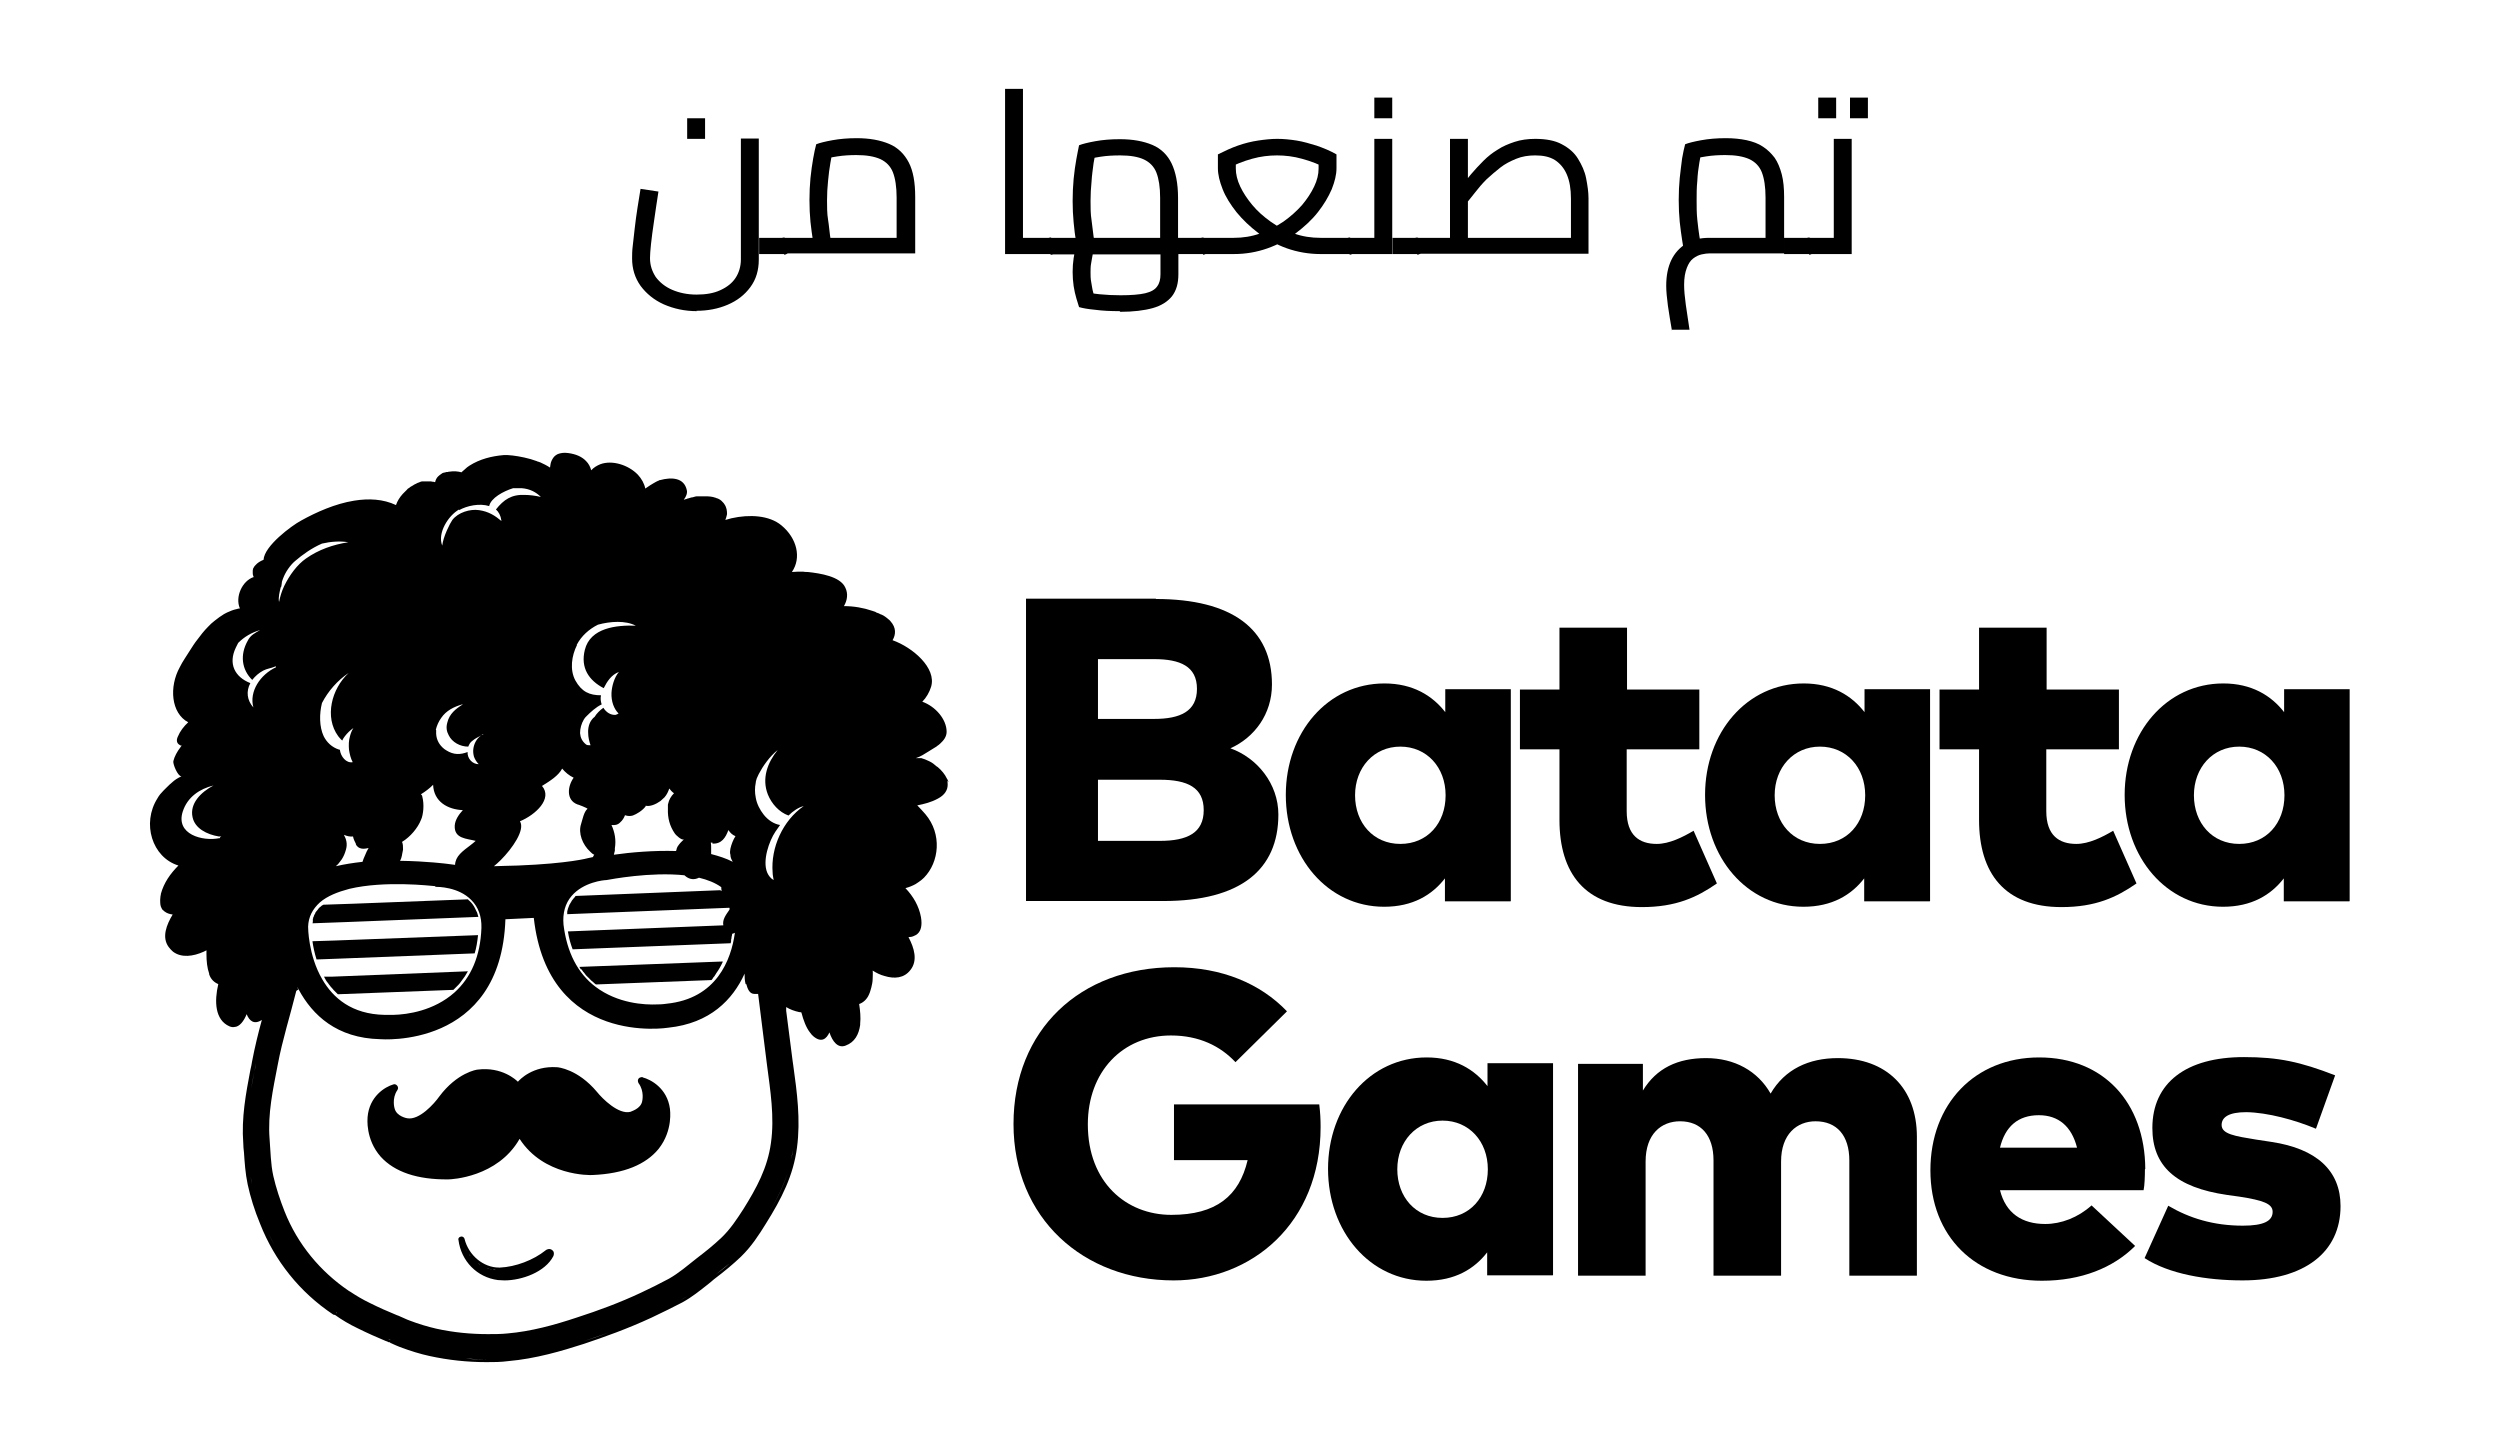<?xml version="1.0" encoding="UTF-8"?>
<svg id="Layer_1" data-name="Layer 1" xmlns="http://www.w3.org/2000/svg" viewBox="0 0 74 43">
  <defs>
    <style>
      .cls-1 {
        fill: #000;
        stroke-width: 0px;
      }
    </style>
  </defs>
  <g>
    <g>
      <path class="cls-1" d="M34.21,17.73c2.26,0,3.44.89,3.44,2.53,0,.88-.52,1.57-1.23,1.89.79.28,1.42,1.05,1.42,1.96,0,1.64-1.13,2.56-3.4,2.56h-4.07v-8.95h3.85ZM32.5,19.52v1.76s1.66,0,1.66,0c.77,0,1.27-.22,1.27-.89s-.5-.88-1.27-.88h-1.66ZM32.5,23.07v1.82s1.83,0,1.83,0c.82,0,1.3-.24,1.3-.91s-.48-.9-1.3-.9h-1.83Z"/>
      <path class="cls-1" d="M44.71,26.68h-1.94v-.68c-.38.49-.95.84-1.8.84-1.67,0-2.91-1.46-2.91-3.31s1.24-3.3,2.92-3.3c.84,0,1.42.36,1.8.85v-.68h1.94v6.27ZM40.11,23.54c0,.82.54,1.44,1.34,1.44s1.34-.61,1.34-1.44-.56-1.44-1.34-1.44-1.34.62-1.34,1.44Z"/>
      <path class="cls-1" d="M50.29,22.18h-2.14s0,1.83,0,1.83c0,.72.38.97.89.97.37,0,.77-.2,1.09-.39l.69,1.56c-.59.41-1.21.7-2.22.7-1.68,0-2.44-1-2.44-2.58v-2.09s-1.17,0-1.17,0v-1.77h1.17s0-1.83,0-1.83h2v1.83s2.14,0,2.14,0v1.77Z"/>
      <path class="cls-1" d="M57.12,26.68h-1.94v-.68c-.38.49-.95.84-1.8.84-1.67,0-2.91-1.46-2.91-3.31s1.24-3.3,2.92-3.3c.84,0,1.42.36,1.8.85v-.68h1.94v6.27ZM52.53,23.54c0,.82.54,1.44,1.34,1.44s1.34-.61,1.34-1.44-.56-1.44-1.34-1.44-1.34.62-1.34,1.44Z"/>
      <path class="cls-1" d="M62.71,22.18h-2.14s0,1.83,0,1.83c0,.72.38.97.89.97.37,0,.77-.2,1.09-.39l.69,1.56c-.59.41-1.21.7-2.22.7-1.68,0-2.44-1-2.44-2.58v-2.09s-1.17,0-1.17,0v-1.77h1.17s0-1.83,0-1.83h2v1.83s2.14,0,2.14,0v1.77Z"/>
      <path class="cls-1" d="M69.54,26.68h-1.94v-.68c-.38.49-.95.84-1.8.84-1.67,0-2.91-1.46-2.91-3.31s1.24-3.3,2.92-3.3c.84,0,1.42.36,1.8.85v-.68h1.94v6.27ZM64.94,23.54c0,.82.54,1.44,1.34,1.44s1.34-.61,1.34-1.44-.56-1.44-1.34-1.44-1.34.62-1.34,1.44Z"/>
      <path class="cls-1" d="M38.09,29.94l-1.52,1.5c-.45-.48-1.08-.79-1.91-.79-1.43,0-2.46,1.07-2.46,2.63,0,1.72,1.14,2.68,2.47,2.68s2.01-.56,2.26-1.62h-2.18v-1.65h4.3c.03.24.04.45.04.67,0,2.86-2.05,4.54-4.35,4.54-2.67,0-4.74-1.84-4.74-4.63s1.98-4.64,4.76-4.64c1.42,0,2.55.49,3.33,1.3Z"/>
      <path class="cls-1" d="M45.96,37.75h-1.94v-.68c-.38.49-.95.84-1.8.84-1.67,0-2.91-1.46-2.91-3.31s1.24-3.3,2.92-3.3c.84,0,1.42.36,1.8.85v-.68h1.94v6.27ZM41.36,34.61c0,.82.54,1.44,1.34,1.44s1.34-.61,1.34-1.44-.56-1.44-1.34-1.44-1.34.62-1.34,1.44Z"/>
      <path class="cls-1" d="M56.74,33.64v4.12h-2v-3.41c0-.74-.37-1.16-1-1.16-.55,0-1.02.38-1.02,1.19v3.38h-2v-3.41c0-.74-.37-1.16-.99-1.16-.56,0-1.02.38-1.02,1.19v3.38h-2v-6.27h1.92v.79c.4-.66,1.03-.96,1.87-.96s1.53.38,1.91,1.05c.42-.72,1.13-1.05,1.99-1.05,1.43,0,2.34.88,2.34,2.33Z"/>
      <path class="cls-1" d="M63.49,34.61c0,.2-.01.49-.04.62h-4.25c.17.68.65,1,1.34,1,.47,0,.97-.19,1.37-.55l1.29,1.2c-.65.65-1.6,1.03-2.76,1.03-1.97,0-3.3-1.31-3.3-3.27s1.31-3.34,3.22-3.34,3.13,1.34,3.14,3.3ZM59.2,33.97h2.28c-.16-.63-.55-.96-1.13-.96-.62,0-1,.34-1.15.96Z"/>
      <path class="cls-1" d="M68.55,33.41c-.62-.26-1.43-.48-2.06-.49-.52,0-.73.15-.73.38,0,.27.4.33,1.01.43l.46.07c1.34.2,2.05.85,2.05,1.9,0,1.37-1.07,2.2-2.9,2.2-1.07,0-2.18-.19-2.9-.66l.7-1.55c.63.37,1.34.59,2.21.59.62,0,.88-.14.88-.41,0-.24-.28-.34-.99-.45l-.36-.05c-1.51-.22-2.21-.85-2.21-1.98,0-1.34,1-2.1,2.71-2.1,1.02,0,1.67.14,2.7.54l-.56,1.56Z"/>
    </g>
    <g>
      <path class="cls-1" d="M16.25,36.97s-.07.01-.1.04c-.36.29-.89.49-1.35.51,0,0-.02,0-.03,0-.46,0-.9-.36-1.02-.85,0,0,0,0,0,0-.01-.04-.05-.07-.09-.07h0s-.06.01-.07.03c-.02.02-.03.05-.02.07.08.63.55,1.11,1.17,1.19.06,0,.12.01.19.01.52,0,1.21-.25,1.45-.72.02-.05.02-.1,0-.14-.03-.04-.07-.07-.13-.07ZM16.3,37.08s0,0,0,0c0,0,0,0,0,0ZM16.3,37.09s0,0,0,0c0,0,0,0,0,0ZM16.29,37.07s0,0,0,0c0,0,0,0,0,0ZM16.28,37.06s0,0,0,0c0,0,0,0,0,0ZM16.26,37.06s0,0,0,0c0,0,0,0,0,0ZM16.25,37.05s0,0,0,0c0,0,0,0,0,0,0,0,0,0,0,0ZM16.26,37.21s0,0,0,0c0,0,0,0,0,0ZM16.23,37.06s0,0,0,0c0,0,0,0,0,0ZM15.99,37.48s0,0,0,0c0,0,0,0,0,0ZM15.91,37.53s0,0-.01,0c0,0,0,0,.01,0ZM15.82,37.58s0,0-.01,0c0,0,0,0,.01,0ZM15.72,37.63s0,0-.01,0c0,0,0,0,.01,0ZM15.62,37.67s0,0,0,0c0,0,0,0,0,0ZM15.53,37.7s0,0-.01,0c0,0,0,0,.01,0ZM15.43,37.73s-.01,0-.02,0c0,0,.01,0,.02,0ZM15.33,37.76s0,0-.01,0c0,0,0,0,.01,0ZM14,37.26s.04.04.06.06c-.02-.02-.04-.04-.06-.06ZM14.07,37.33s.04.04.07.05c-.02-.02-.05-.03-.07-.05ZM14.15,37.39s.05.03.07.05c-.02-.01-.05-.03-.07-.05ZM14.23,37.44s.05.03.07.04c-.02-.01-.05-.03-.07-.04ZM14.31,37.49s.05.02.08.03c-.03-.01-.05-.02-.08-.03ZM14.4,37.53s.05.02.08.03c-.03,0-.05-.02-.08-.03ZM14.49,37.56s.05.01.08.02c-.03,0-.05-.01-.08-.02ZM14.59,37.58s.06,0,.08.01c-.03,0-.06,0-.08-.01ZM14.68,37.59s.06,0,.09,0c-.03,0-.06,0-.09,0ZM13.77,36.95s-.03-.05-.04-.08c.01.03.02.06.04.08ZM14,37.26s-.04-.04-.06-.06c.02.02.04.04.06.06ZM13.93,37.19s-.04-.05-.05-.07c.02.02.04.05.05.07ZM13.87,37.11s-.03-.05-.05-.07c.02.03.03.05.05.07ZM13.82,37.03s-.03-.05-.04-.08c.01.03.03.05.04.08ZM13.73,36.86s-.02-.06-.03-.09c0,.03.02.06.03.09ZM13.7,36.77s-.02-.06-.03-.09c0,.03.02.06.03.09ZM13.67,36.68s0,0,0,0c0,0,0,0,0,0,0,0,0,0,0,0ZM13.66,36.68s0,0,0,0c0,0,0,0,0,0ZM13.66,36.69h0c.01.11.04.21.08.31-.04-.1-.06-.2-.08-.31ZM14.92,37.81s0,0,.01,0c0,0,0,0,0,0s0,0,0,0ZM14.83,37.8s0,0,.01,0c0,0,0,0-.01,0ZM15.23,37.78s0,0,0,0c0,0,0,0,0,0ZM15.13,37.79s0,0,0,0c0,0,0,0,0,0ZM15.03,37.8s0,0-.01,0c0,0,0,0,.01,0ZM16.13,37.36s0,0,.01,0c0,0,0,0-.01,0ZM16.06,37.43s0,0,0,0c0,0,0,0,0,0ZM16.19,37.29s0,0,0-.01c0,0,0,0,0,.01ZM16.31,37.1s0,0,0,0c0,0,0,0,0,0ZM16.31,37.12s0,0,0,0c0,0,0,0,0,0Z"/>
      <path class="cls-1" d="M17.21,28.69s.03.04.05.07c0,0,.01.02.02.02,0,.01.02.02.03.04,0,.01.02.02.03.04.02.02.03.04.05.05,0,.01.02.02.03.03.05.06.11.11.16.15.02.02.04.04.06.05l3.42-.13h0s.03-.03.04-.05c0,0,0-.01.01-.02.02-.02.03-.04.05-.06,0,0,0,0,0-.01.02-.02.03-.04.04-.06.08-.11.14-.22.19-.33,0,0,0-.02.01-.02h0s-4.25.16-4.25.16c.01.02.02.03.03.05,0,0,0,.01.01.02Z"/>
      <path class="cls-1" d="M9.59,28.91s.04.07.06.11c.02.03.04.06.06.08.02.03.04.06.06.08.01.02.03.04.05.06.02.02.04.05.06.07.02.02.04.04.06.06.02.02.04.04.06.06l3.42-.13s.04-.04.06-.06c.03-.03.06-.06.09-.09.03-.03.06-.07.08-.1.04-.05.07-.1.11-.15.03-.05.06-.1.09-.15l-4.04.16h-.22Z"/>
      <path class="cls-1" d="M9.25,27.87c.02.15.06.34.12.53l.55-.02,4.13-.16c.05-.16.08-.35.1-.54l-4.26.16-.64.02Z"/>
      <path class="cls-1" d="M9.52,26.81s-.04.04-.06.05c-.02.02-.04.04-.05.06-.02.02-.03.04-.05.06,0,.01-.02.03-.03.04,0,0,0,.01,0,.02l-.02.03s-.02.03-.02.05c0,.01-.01.02-.02.04,0,0,0,0,0,.01,0,.01,0,.02-.01.03,0,0,0,.02,0,.03,0,0,0,0,0,0h0s0,0,0,0c0,0,0,0,0,.01,0,0,0,.01,0,.02,0,.02,0,.05-.01.07,0,0,0,0,0,0,0,0,0,.01,0,.02,0,0,0-.01,0-.02l1.09-.04,3.82-.15s-.02-.06-.03-.1c0-.02-.02-.05-.03-.07-.02-.05-.05-.1-.07-.14-.01-.02-.03-.04-.04-.06,0,0,0,0,0,0-.01-.02-.03-.03-.04-.05,0,0,0,0,0,0-.02-.02-.03-.03-.05-.05-.02-.02-.04-.03-.05-.05l-3.39.13-.89.03s0,0,0,0Z"/>
      <path class="cls-1" d="M28.07,23.15s0-.03-.01-.04c0-.02-.02-.04-.03-.06-.06-.13-.16-.25-.28-.35,0,0-.01,0-.02-.01h0,0s-.07-.06-.11-.09c-.04-.03-.08-.05-.12-.07-.08-.04-.16-.07-.23-.09-.05,0-.11,0-.16,0,.13-.04.27-.13.38-.2.02-.01.05-.03.08-.05.04-.03.09-.05.13-.08.02-.01.03-.02.04-.03.03-.02.06-.04.09-.07.11-.1.19-.21.19-.35,0-.37-.33-.75-.72-.89.12-.12.21-.28.26-.44.17-.56-.55-1.17-1.14-1.38.1-.17.11-.37-.06-.56-.02-.02-.03-.04-.05-.05-.02-.02-.04-.03-.06-.05-.03-.02-.06-.05-.1-.07-.02-.01-.04-.02-.06-.03,0,0-.02,0-.03-.01-.02-.01-.04-.02-.06-.03,0,0-.02,0-.03-.01-.02,0-.04-.02-.06-.03-.03-.01-.06-.02-.09-.03-.26-.09-.55-.14-.84-.14.1-.17.13-.37.04-.55-.15-.33-.74-.42-1.11-.46-.05,0-.1,0-.14-.01-.11,0-.22,0-.33.01.29-.42.15-1-.31-1.38-.36-.3-.95-.33-1.48-.21-.06.02-.12.03-.18.05.02-.06.04-.11.05-.17,0-.1-.01-.2-.08-.3-.01-.02-.03-.04-.05-.06-.04-.05-.1-.09-.16-.11-.02,0-.04-.02-.06-.02-.08-.03-.18-.04-.28-.04-.02,0-.04,0-.06,0,0,0-.02,0-.03,0-.03,0-.06,0-.08,0-.02,0-.04,0-.06,0,0,0-.02,0-.03,0-.04,0-.09.02-.13.03-.04,0-.08.02-.12.03-.02,0-.04.01-.06.02-.03,0-.05.02-.08.02.07-.09.11-.19.09-.28-.08-.38-.46-.39-.79-.3-.01,0-.03,0-.05.02-.02,0-.04.02-.07.03-.05.03-.11.06-.17.1-.05.03-.1.07-.15.1-.03-.15-.11-.29-.22-.41-.28-.29-.76-.44-1.11-.31-.1.04-.2.1-.27.18-.03-.11-.08-.2-.15-.27-.12-.13-.3-.21-.53-.24-.13-.02-.23,0-.31.03-.04.02-.07.04-.09.06-.02.02-.04.04-.05.06-.01.02-.03.04-.04.07-.03.06-.04.13-.05.21-.09-.06-.19-.11-.3-.16-.01,0-.02,0-.03-.01-.02,0-.04-.01-.06-.02-.06-.02-.12-.04-.18-.06-.25-.07-.5-.11-.68-.12h0s-.09,0-.12,0c-.36.03-.71.12-1.01.31-.05.03-.1.07-.14.11-.03.02-.05.05-.08.07,0,0,0,0-.02.02-.11-.03-.23-.04-.35-.02-.02,0-.04,0-.05.01,0,0-.01,0-.02,0-.02,0-.03,0-.05.01-.01,0-.03,0-.04.01-.01,0-.03,0-.04.01-.02,0-.03.02-.05.03-.03.02-.06.04-.08.06-.01.01-.02.02-.03.03-.04.05-.06.1-.07.15-.02,0-.03,0-.05-.01-.02,0-.04,0-.07-.01,0,0-.02,0-.03,0-.01,0-.02,0-.04,0-.01,0-.03,0-.04,0,0,0,0,0-.01,0,0,0-.01,0-.02,0,0,0,0,0,0,0-.01,0-.03,0-.04,0,0,0,0,0,0,0-.01,0-.02,0-.03,0-.01,0-.02,0-.04,0,0,0-.02,0-.02,0,0,0,0,0,0,0-.03,0-.06.02-.09.03,0,0,0,0,0,0-.03.01-.06.02-.09.04,0,0,0,0,0,0-.03.01-.06.03-.09.05-.02.01-.05.03-.07.04-.02.02-.04.03-.07.05-.01,0-.02.02-.03.03-.02.02-.04.04-.06.06l-.03.03s-.02.02-.04.04c-.09.1-.16.21-.2.33-.38-.18-.81-.2-1.24-.13-.56.09-1.12.34-1.57.59-.28.15-1.09.75-1.11,1.16-.1.04-.18.09-.24.16-.02.02-.03.03-.04.05-.01.02-.02.03-.03.05,0,0,0,0,0,.01,0,.01-.01.03-.01.04,0,0,0,.01,0,.02,0,.02,0,.04,0,.06,0,.02,0,.05.01.07,0,.02.01.03.02.05-.34.11-.56.59-.41.93-.03,0-.07.01-.1.02-.1.02-.19.06-.28.1-.06.03-.12.06-.17.1-.04.02-.07.05-.1.07-.07.05-.13.1-.2.16-.03.03-.06.06-.09.09-.12.12-.23.26-.34.41h0s-.07.09-.1.14c-.03.05-.06.09-.09.14-.06.09-.11.17-.16.25-.06.09-.11.18-.15.26-.32.58-.26,1.36.25,1.63-.13.12-.24.26-.31.43-.05.11-.02.19.04.23.02.01.03.02.05.03.01,0,.02,0,.03,0h0s0,0,0,0c-.02.02-.03.03-.04.05-.1.13-.18.28-.21.41-.02.08.13.45.24.45-.05.02-.1.05-.15.08-.02.02-.05.03-.07.05-.09.07-.17.15-.25.23-.02.02-.04.04-.06.06-.03.04-.07.07-.1.11-.03.04-.06.08-.08.12-.47.74-.16,1.75.62,1.99-.24.24-.43.51-.52.84,0,.02,0,.04-.01.06,0,.04-.01.07-.01.11,0,.1,0,.18.04.25.01.03.03.05.05.07h.01s.02.03.03.03c.06.05.15.08.24.09-.18.3-.33.67-.12.96.04.05.08.1.13.14.25.19.6.14.91,0,.03-.01.05-.03.08-.04,0,.04,0,.07,0,.11,0,.21.02.41.08.58,0,0,0,0,0,.01,0,0,0,0,0,.01.05.15.15.24.27.29-.12.51-.1,1.06.33,1.25.05.02.1.03.14.02.16,0,.29-.18.37-.38.08.2.22.32.45.17-.11.4-.21.81-.29,1.23-.01.08-.03.16-.05.25-.13.69-.27,1.41-.21,2.18,0,.09.01.17.02.26.02.29.04.62.11.95.08.37.2.76.37,1.17.43,1.09,1.17,2.02,2.16,2.68,0,0,.01,0,.02.01,0,0,0,0,0,0,0,0,0,0,0,0h0s0,0,0,0c0,0,.01,0,.02,0h.01c.21.15.43.28.66.39.32.16.6.28.86.39.02,0,.05.02.07.03h.03s.03.02.04.03c.02,0,.03.01.05.02.07.03.13.06.21.09.32.12.61.21.89.27.55.12,1.11.18,1.68.18.21,0,.42,0,.64-.03.81-.07,1.59-.3,2.24-.51.6-.2,1.3-.45,2.01-.78.36-.17.64-.31.91-.45.29-.16.52-.35.75-.53.07-.06.13-.1.18-.15.33-.25.58-.46.8-.67.31-.3.53-.64.74-.98h0c.47-.75.81-1.42.92-2.25.11-.83,0-1.64-.11-2.43l-.02-.14c-.06-.49-.13-.99-.19-1.48v-.11c.11.07.25.12.39.15.02,0,.04,0,.06.01.06.23.14.45.26.6.03.04.06.08.1.11.23.19.38.08.47-.12.09.27.25.48.48.39.27-.1.39-.33.43-.61,0-.01,0-.03,0-.04.02-.18,0-.38-.03-.58.12-.04.23-.14.29-.28.03-.06.05-.14.07-.21.02-.08.04-.17.04-.26,0-.08.01-.16,0-.24.11.07.23.13.35.16.29.09.58.07.77-.18.22-.28.11-.65-.06-.97.05,0,.11-.01.15-.03.05-.02.09-.04.12-.07.1-.09.14-.25.1-.49-.06-.33-.23-.62-.46-.86.11-.03.21-.07.3-.12.03-.02.06-.04.09-.06.06-.04.11-.08.16-.13.45-.46.54-1.29.04-1.88-.08-.09-.16-.18-.24-.26.2-.04.41-.09.61-.2.21-.11.29-.26.29-.41,0-.04,0-.09-.02-.13ZM6.51,24.81s-.01,0-.02,0c-.49.1-1.3-.11-1.08-.79.14-.43.5-.67.91-.77,0,0,0,0,0,0,0,0,0,0,0,0-.38.2-.71.54-.62.94.07.33.42.51.78.57.02,0,.04,0,.07,0-.02.01-.03.02-.04.03ZM22.09,29.13c.04.15.1.29.24.29h.03s.01,0,.02,0c0,0,0,0,0,0,.02,0,.04,0,.06,0,.09.69.17,1.39.26,2.08.1.77.23,1.56.12,2.33-.1.74-.43,1.34-.81,1.95-.2.31-.39.6-.65.85-.23.22-.48.42-.73.61-.28.22-.53.44-.83.61-.28.15-.56.29-.84.42-.62.29-1.24.52-1.89.73-.66.22-1.35.41-2.05.47-.19.02-.39.02-.58.02-.51,0-1.02-.05-1.52-.16-.26-.06-.53-.14-.79-.24-.05-.02-.11-.04-.19-.08-.06-.02-.12-.06-.19-.08-.27-.11-.54-.23-.8-.36-.21-.1-.41-.22-.59-.34-.02-.01-.04-.02-.05-.03-.82-.56-1.5-1.36-1.89-2.35-.13-.33-.25-.69-.33-1.04-.08-.36-.08-.73-.11-1.09-.06-.75.1-1.47.24-2.2.14-.75.37-1.46.55-2.19.02-.01.04-.03.06-.04,0,0,0,0,0,0-.01-.02-.02-.04-.03-.06,0,0,0,0,0-.01.01.02.03.05.04.07.41.76,1.13,1.44,2.41,1.47,0,0,3.58.31,3.71-3.55l.42-.02h0s.42-.02.42-.02c.43,3.83,3.98,3.25,3.98,3.25,1.24-.13,1.91-.83,2.26-1.6,0,.09,0,.2.03.31ZM8.58,28.62s0,.02,0,.03c0,0,0-.01,0-.02,0,0,0,0,0,0ZM7.94,30.03h0c-.02.08-.04.16-.06.24.02-.08.04-.16.06-.24ZM8.13,36.87c-.07-.12-.13-.25-.19-.38.06.13.12.25.19.38ZM12.19,39.9c-.08-.03-.17-.06-.26-.09.09.03.18.06.26.09ZM8.79,29.15s.01.02.02.03c0,0,0,0,0-.01,0,0,0-.02-.01-.02ZM21.08,24.97c.28.02.4-.18.48-.4.06.09.13.15.21.18-.07.11-.12.24-.15.37-.01.06-.02.12,0,.18,0,.08.03.14.07.21,0,0,0,0,0,0-.19-.1-.41-.17-.64-.23,0-.06,0-.12,0-.18,0-.05,0-.11-.01-.16.02,0,.04,0,.06.01ZM20.26,25.91h0s.04.03.05.04c.11.08.24.1.38.03.25.06.48.15.66.28h0s0,.08.01.12h0s-.02-.02-.04-.03c0,0,0,0,0,0l-4.28.17h0s0,0,0,0c-.01.01-.02.02-.03.04,0,0-.01.01-.02.02-.01.02-.03.03-.04.05-.02.02-.03.04-.04.06-.01.02-.02.03-.03.05-.02.03-.03.05-.04.08-.02.05-.04.1-.05.16h0s0,.03,0,.04c0,.01,0,.03,0,.04l4.8-.19s0,0,0,0c.01.03.01.04,0,.06-.11.16-.21.29-.18.46l-4.6.18c.03.2.08.37.14.53l4.68-.18s0-.03.01-.05c0,0,0-.02,0-.03,0-.02,0-.04.01-.06,0-.04.01-.07.02-.11,0-.01,0-.02,0-.03.03,0,.05-.02.08-.03,0,0,0,0,0,.02h0c-.11.77-.53,1.93-2.02,2.08-.01,0-.11.02-.26.02-.4.02-1.19-.03-1.84-.52-.53-.4-.85-1.02-.95-1.84,0,0,0,0,0,0-.03-.34.05-.63.24-.85.35-.41.95-.47,1.03-.47.12-.02,1.3-.25,2.33-.14h0ZM19.11,23.85c.13.03.3-.04.44-.14.04-.04.08-.07.12-.11t0,0c.07-.08.11-.17.14-.26.04.05.08.1.14.14-.09.09-.15.2-.17.3,0,.01-.01.03-.01.04,0,.04,0,.08,0,.12-.01.27.05.51.21.74.01.02.21.22.27.16-.05.05-.11.1-.16.17-.03.04-.05.07-.06.11,0,.02-.01.04-.02.07h0c-.67-.02-1.35.04-1.84.11t0,0s.02-.09.03-.12c0-.02,0-.04,0-.07.04-.24,0-.47-.1-.69.09.01.18,0,.25-.07.08-.07.12-.14.15-.22.08.03.16.03.23.01.11-.04.28-.14.38-.27ZM17.07,19.09c.14-.27.37-.47.63-.6.37-.1.81-.13,1.12.03-.57-.02-1.35.06-1.51.72-.13.53.12.9.56,1.13.1-.2.23-.4.45-.48-.14.16-.21.43-.22.62-.01.25.07.47.21.61-.03.02-.06.03-.09.04-.15.01-.28-.08-.36-.21-.1.07-.2.17-.26.27-.03.02-.06.05-.08.08-.08.1-.12.25-.11.4,0,.12.03.24.07.36-.06,0-.11,0-.14-.03-.11-.09-.16-.2-.17-.33,0-.14.04-.28.11-.4.02-.04.05-.07.08-.1.12-.12.28-.27.45-.35-.03-.09-.04-.18-.02-.27-.34,0-.57-.1-.76-.44-.17-.32-.11-.73.05-1.05ZM16.05,23.26c.24-.15.48-.3.59-.51.09.11.21.21.34.27-.18.25-.23.66.11.79.02,0,.3.11.3.13-.11.09-.15.33-.19.45-.09.27.04.61.27.82.04.04.07.07.12.09-.02.02-.03.05-.04.07-.09.02-.14.03-.14.03,0,0-.56.16-2.08.22-.27.01-.5.01-.71.02.06-.05.13-.11.2-.18.35-.35.73-.9.57-1.15.46-.19.98-.67.65-1.05ZM13.59,15.1c.23-.13.6-.21.89-.12.05-.24.42-.44.71-.53.08,0,.17,0,.25,0,.25.02.43.12.57.26-.16-.04-.35-.06-.47-.06-.4-.02-.63.14-.86.43.08.07.14.18.16.32,0,0,0,.02,0,.02-.19-.16-.38-.28-.66-.32-.27-.04-.62.07-.79.29-.07.1-.27.49-.3.76-.15-.37.18-.89.5-1.07ZM12.9,21.6c.03-.12.08-.24.16-.35.15-.22.38-.33.62-.4,0,0,.01,0,.02,0-.21.13-.4.28-.46.54-.04.14-.02.26.04.37.1.21.34.34.58.34.03-.07.06-.13.12-.17.08-.07.17-.11.26-.16.01,0,.02-.02.03-.03.01-.01.03-.02.04-.01-.02.01-.05.02-.07.04-.13.09-.21.24-.23.4-.01.08,0,.16.02.23.03.08.08.16.14.22-.19,0-.34-.17-.33-.36-.21.08-.41.09-.63-.05-.02-.01-.04-.03-.06-.04-.15-.12-.23-.27-.24-.45,0-.04,0-.07,0-.11ZM12.6,14.26s0,0,0,0c0,0,0,0,0,0ZM11.9,25.3s.02-.1.03-.15c0-.09,0-.17-.03-.23.25-.15.47-.42.56-.65.04-.08.06-.2.07-.31.01-.13,0-.27-.03-.38,0-.03-.02-.05-.04-.07.13-.08.25-.17.36-.28.02.5.43.73.88.75-.12.13-.23.29-.24.46-.02.39.36.38.62.45-.18.17-.47.32-.57.54h0c-.02.05-.04.11-.04.17-.16-.02-.23-.03-.23-.03,0,0-.61-.08-1.4-.09.03-.05.05-.11.06-.17ZM12.89,26.25c.07,0,.68,0,1.06.39.21.21.31.49.3.83h0c-.03.82-.3,1.46-.8,1.91-.61.54-1.39.65-1.8.66-.15,0-.25,0-.27,0-.97-.02-1.52-.5-1.84-1.05h0c-.42-.72-.42-1.54-.42-1.56.01-.29.13-.52.35-.72.22-.19.53-.31.87-.4,1.05-.25,2.41-.09,2.54-.08ZM10.53,24.99c.08.15.23.15.38.11-.04.07-.08.15-.11.23-.03.06-.05.12-.07.18-.27.03-.53.07-.79.13.06-.05.11-.11.15-.17.01-.01.02-.03.03-.04.05-.08.09-.17.12-.28.05-.17.01-.31-.06-.44.09.04.18.06.27.05.01.07.05.15.09.23ZM10.01,21.79s.07.09.12.13c.02-.05.05-.09.08-.13.07-.09.15-.17.25-.24-.05.08-.08.16-.1.24-.04.13-.04.27-.03.4.02.13.05.26.11.37-.19.04-.36-.17-.38-.37,0,0-.01,0-.02,0-.22-.07-.37-.22-.46-.4-.13-.28-.13-.66-.05-.98.18-.35.46-.67.79-.89-.51.47-.72,1.31-.31,1.87ZM8.32,17.38s.02-.08.02-.11c0-.05.02-.1.04-.15.07-.19.21-.39.35-.51.22-.19.5-.39.8-.52.26-.06.53-.08.78-.04-.45.07-.88.22-1.25.48-.26.18-.49.49-.65.82,0,0,0,0,0,0-.07.15-.12.31-.15.47-.03-.13.02-.31.05-.44ZM7.5,20.94c-.19-.21-.22-.48-.09-.72-.46-.18-.66-.57-.43-1.05.02-.05.05-.09.07-.14.18-.18.4-.31.65-.38-.14.08-.29.15-.37.32-.23.41-.18.85.14,1.16,0,0,0,0,0-.01.09-.11.19-.2.32-.27.11-.06.24-.07.35-.12.03-.01.03,0,.03.02-.47.22-.8.72-.67,1.19ZM7.36,34.36c0-.08-.01-.15-.02-.23,0-.09-.01-.17-.02-.26-.04-.56.02-1.1.11-1.63.03-.17.06-.35.1-.52.02-.08.03-.17.05-.25.06-.3.13-.6.2-.9-.07.29-.15.59-.2.9-.01.08-.03.16-.05.25-.03.17-.07.34-.1.52-.09.52-.16,1.06-.11,1.63,0,.09.01.17.02.26,0,.08,0,.15.02.23,0,.11.02.23.03.35-.01-.12-.02-.23-.03-.35ZM7.46,35.06c-.02-.08-.03-.16-.04-.23.01.08.03.16.04.23.04.18.09.37.15.56-.06-.19-.11-.38-.15-.56ZM8.3,37.16c.42.66.97,1.23,1.63,1.67,0,0,0,0,.01,0,0,0,0,0-.01,0-.66-.45-1.21-1.01-1.63-1.67ZM9.95,38.85h0s.02.01.02.02c0,0-.02,0-.02-.01h0ZM11.49,39.63c-.14-.06-.29-.12-.44-.19.15.07.3.13.44.19.03.01.05.02.08.04-.03-.01-.05-.02-.08-.04ZM11.71,39.73s.09.04.13.05c-.04-.02-.08-.03-.13-.05ZM12.76,40.06c-.06-.01-.12-.03-.19-.04.06.02.13.03.19.04.07.01.13.03.2.04-.07-.01-.13-.03-.2-.04ZM13.78,40.21c.21.02.42.03.63.03h0c-.21,0-.42,0-.63-.03ZM17.25,39.71c-.44.15-.95.3-1.47.4-.1.02-.19.04-.29.05-.15.02-.29.04-.44.05-.06,0-.11,0-.17.01.06,0,.11,0,.17-.01.15-.01.3-.03.44-.05.1-.01.19-.03.29-.05.53-.1,1.03-.25,1.47-.4.24-.08.5-.17.78-.27-.27.1-.53.19-.78.27ZM20.14,38.49c-.1.05-.2.11-.3.16.11-.05.21-.11.3-.16.07-.04.13-.08.2-.12-.06.04-.13.08-.2.12ZM20.53,38.24c.06-.04.12-.09.18-.13-.06.04-.12.09-.18.13ZM21.18,37.73s-.08.06-.12.09c-.02.01-.03.03-.05.04.02-.01.03-.03.05-.04.04-.03.08-.06.12-.09.15-.12.29-.23.41-.33-.12.11-.26.22-.41.33ZM21.67,37.32c.06-.05.11-.1.17-.16-.05.05-.11.1-.17.16ZM23.31,34.73c-.16.5-.42.97-.74,1.47h0s0,0,0,0c.32-.5.57-.96.74-1.47.03-.09.06-.18.08-.28-.02.09-.05.19-.08.28ZM23.42,34.31c.02-.09.03-.18.05-.27-.01.09-.03.18-.05.27ZM23.51,33.56c0-.1,0-.2,0-.3,0,.1,0,.2,0,.3ZM23.52,33.1c0-.1,0-.2-.01-.29,0,.1.01.2.01.29ZM22.87,25.83c0,.07.02.15.03.22-.09-.05-.15-.13-.19-.22-.15-.36.06-.94.24-1.21.04-.06.09-.13.14-.2-.18-.03-.35-.14-.48-.3-.12-.15-.21-.33-.24-.51-.03-.15-.03-.3,0-.44,0-.04.02-.09.03-.13.02-.04.04-.08.06-.13.12-.23.32-.52.56-.71-.3.37-.48.84-.29,1.32.11.27.33.52.61.62.13-.13.29-.24.45-.28-.62.43-.98,1.23-.92,1.97Z"/>
      <path class="cls-1" d="M19.02,31.88s-.09,0-.12.05c-.03.04-.02.09,0,.13.18.24.11.53.11.53,0,0,0,0,0,0-.04.24-.35.31-.35.32-.35.09-.83-.39-.99-.59-.57-.68-1.16-.73-1.18-.73-.72-.05-1.11.37-1.16.43h0c-.05-.05-.47-.45-1.19-.36-.03,0-.61.09-1.14.8-.14.2-.59.71-.95.64,0,0-.31-.05-.37-.29,0,0,0,0,0,0,0,0-.09-.29.08-.54.03-.04.03-.09,0-.13-.03-.04-.08-.06-.12-.04-.24.07-.71.35-.76.97,0,.03-.07.65.39,1.17.41.45,1.08.68,2,.67h0c.09,0,1.46-.06,2.11-1.2.71,1.1,2.08,1.08,2.17,1.07h0c.92-.04,1.57-.31,1.95-.78.43-.55.33-1.16.33-1.18-.08-.61-.57-.87-.81-.93Z"/>
    </g>
  </g>
  <g>
    <path class="cls-1" d="M20.63,9.21c-.36,0-.68-.07-.98-.2-.29-.13-.52-.32-.69-.55-.17-.24-.25-.51-.25-.81,0-.1,0-.22.02-.38.02-.16.04-.33.06-.53.02-.19.05-.39.08-.59s.06-.39.09-.56l.53.08c-.05.31-.09.6-.13.87-.04.27-.07.49-.09.68-.02.19-.03.33-.03.42,0,.21.06.39.17.56.12.16.28.29.49.38.21.09.45.14.72.14s.51-.04.7-.13c.2-.09.35-.21.45-.36.1-.15.16-.34.16-.55v-3.58h.53v3.58c0,.32-.08.59-.25.82s-.39.4-.67.52c-.28.12-.59.18-.93.18ZM20.34,4.11v-.61h.53v.61h-.53ZM22.47,7.52v-.48h.74v.48h-.74ZM23.21,7.52v-.48s.05,0,.07.02c.02.01.03.03.04.05,0,.02.02.05.02.08,0,.03,0,.06,0,.1s0,.07,0,.1c0,.03-.01.06-.02.08,0,.02-.02.04-.04.05-.02.01-.04.02-.07.02Z"/>
    <path class="cls-1" d="M23.21,7.52s-.05,0-.07-.02c-.02-.01-.03-.03-.04-.05,0-.02-.02-.05-.02-.08,0-.03,0-.07,0-.1,0-.05,0-.09.01-.13s.02-.06.04-.08.05-.03.09-.03v.48ZM23.21,7.52v-.48h3.73l-.4.28v-1.47c0-.32-.04-.57-.11-.75-.07-.18-.2-.31-.37-.39-.18-.08-.41-.12-.71-.12-.19,0-.38.01-.57.04-.19.03-.34.06-.44.11l.32-.33c-.03.11-.05.25-.08.41s-.05.34-.07.54c-.02.19-.03.38-.03.57s0,.39.03.57.04.35.06.48c.02.14.04.23.05.29l-.5.14c-.02-.06-.04-.16-.06-.31-.02-.15-.05-.32-.07-.53-.02-.2-.03-.42-.03-.65s.01-.44.03-.65.05-.4.08-.58c.03-.17.06-.31.09-.42.1-.04.26-.08.48-.12s.46-.06.72-.06c.38,0,.7.06.96.17.26.11.45.3.58.55s.19.59.19,1.02v1.67h-3.87Z"/>
    <path class="cls-1" d="M29.75,7.52V2.63h.53v4.89h-.53ZM30.27,7.52v-.48h.83v.48h-.83ZM31.1,7.52v-.48s.05,0,.07.02c.02.01.03.03.04.05,0,.02.02.05.02.08,0,.03,0,.06,0,.1s0,.07,0,.1c0,.03-.01.06-.02.08,0,.02-.02.04-.04.05-.02.01-.04.02-.07.02Z"/>
    <path class="cls-1" d="M31.1,7.52s-.05,0-.07-.02c-.02-.01-.03-.03-.04-.05,0-.02-.02-.05-.02-.08,0-.03,0-.07,0-.1,0-.05,0-.09.01-.13s.02-.06.04-.08.05-.03.09-.03v.48ZM31.1,7.52v-.48h3.77l-.53.48v-1.67c0-.31-.04-.56-.11-.74-.07-.18-.2-.31-.37-.39s-.41-.12-.7-.12c-.21,0-.4.01-.59.04s-.33.06-.44.11l.32-.33c-.03.11-.05.25-.08.41-.02.17-.05.35-.06.54-.02.19-.03.39-.03.58s0,.39.03.57c.02.18.04.34.06.48.02.14.04.23.05.29l-.5.14c-.02-.06-.04-.16-.07-.31-.03-.15-.05-.32-.07-.53-.02-.2-.03-.42-.03-.64s.01-.45.03-.66.05-.41.08-.58.06-.31.08-.41c.1-.04.26-.08.48-.12.22-.04.46-.06.73-.06.38,0,.7.06.96.17s.45.3.57.55.19.59.19,1.02v1.67h-3.77ZM33.14,9.21c-.26,0-.5-.01-.72-.04-.22-.02-.38-.05-.48-.08-.02-.07-.05-.16-.08-.26s-.06-.23-.08-.36c-.02-.14-.03-.28-.03-.42s.01-.28.03-.41c.02-.13.04-.24.07-.33s.05-.16.07-.19l.48.2s-.03.1-.05.18c-.02.09-.03.18-.05.28s-.02.2-.02.28c0,.09,0,.19.02.29s.03.21.06.31c.02.1.05.19.08.27l-.35-.3c.1.03.26.06.46.08.2.02.41.03.62.03.31,0,.56-.02.73-.06s.29-.11.35-.2c.07-.09.1-.21.1-.36v-1.06h.53v1.06c0,.27-.06.48-.19.65-.13.16-.32.28-.57.35-.25.07-.58.11-.96.11ZM34.87,7.52v-.48h.74v.48h-.74ZM35.61,7.52v-.48s.05,0,.07.02c.02.01.03.03.04.05,0,.02.02.05.02.08,0,.03,0,.06,0,.1s0,.07,0,.1c0,.03-.01.06-.02.08,0,.02-.02.04-.04.05-.02.01-.04.02-.07.02Z"/>
    <path class="cls-1" d="M35.61,7.52s-.05,0-.07-.02c-.02-.01-.03-.03-.04-.05,0-.02-.02-.05-.02-.08,0-.03,0-.07,0-.1,0-.05,0-.09.01-.13s.02-.06.04-.08.05-.03.09-.03v.48ZM35.61,7.52v-.48h.91c.27,0,.53-.04.78-.13.25-.09.48-.21.69-.35.21-.15.39-.31.55-.49.15-.18.27-.36.36-.55s.13-.36.13-.53v-.41l.29.43c-.26-.14-.52-.24-.78-.31-.25-.07-.5-.1-.74-.1s-.49.03-.74.1-.51.17-.77.31l.29-.43v.41c0,.16.04.34.13.53s.21.37.36.55.33.34.54.49c.21.15.44.27.69.35.25.09.51.13.79.13h.87v.48h-.87c-.35,0-.69-.06-1-.17s-.59-.27-.84-.45c-.25-.19-.47-.4-.65-.62-.18-.23-.32-.45-.41-.68s-.14-.43-.14-.62v-.41c.2-.1.39-.19.59-.26.2-.07.4-.12.6-.15.2-.03.39-.05.57-.05s.38.02.57.05.39.09.59.15c.2.07.4.15.59.26v.41c0,.19-.05.39-.14.62-.1.23-.23.45-.41.68-.18.23-.4.43-.65.62-.25.19-.53.34-.84.45s-.64.17-1,.17h-.91ZM39.95,7.52v-.48s.05,0,.07.02.03.03.04.05c0,.02.02.05.02.08,0,.03,0,.06,0,.1s0,.07,0,.1c0,.03-.01.06-.02.08s-.02.04-.04.05-.04.02-.07.02Z"/>
    <path class="cls-1" d="M39.95,7.52s-.05,0-.07-.02c-.02-.01-.03-.03-.04-.05,0-.02-.02-.05-.02-.08,0-.03,0-.07,0-.1,0-.05,0-.09.01-.13s.02-.06.04-.08.05-.03.09-.03v.48ZM39.95,7.52v-.48h.98l-.25.2v-3.13h.53v3.41h-1.27ZM40.68,3.5v-.61h.53v.61h-.53ZM41.22,7.52v-.48h.74v.48h-.74ZM41.95,7.52v-.48s.05,0,.07.02c.02.01.03.03.04.05,0,.02.02.05.02.08,0,.03,0,.06,0,.1s0,.07,0,.1c0,.03-.01.06-.02.08,0,.02-.02.04-.04.05-.02.01-.04.02-.07.02Z"/>
    <path class="cls-1" d="M41.95,7.52s-.05,0-.07-.02c-.02-.01-.03-.03-.04-.05,0-.02-.02-.05-.02-.08,0-.03,0-.07,0-.1,0-.05,0-.09.01-.13s.02-.06.04-.08.05-.03.09-.03v.48ZM41.95,7.52v-.48h5.04l-.49.44v-1.6c0-.29-.04-.52-.12-.71-.08-.19-.2-.33-.35-.43-.16-.1-.35-.14-.59-.14-.2,0-.39.03-.56.1-.17.07-.33.15-.47.26s-.28.23-.41.35c-.13.13-.24.26-.34.39-.1.13-.2.25-.29.36l-.17-.48c.11-.14.23-.28.34-.42.12-.14.24-.27.37-.4s.27-.24.42-.33c.15-.1.32-.17.5-.23.18-.06.39-.09.61-.09.32,0,.59.05.79.16.21.11.37.25.48.43s.2.37.24.58.07.4.07.59v1.64h-5.08ZM42.92,7.04v-2.93h.53v2.93h-.53Z"/>
    <path class="cls-1" d="M49.49,9.79c-.05-.26-.08-.5-.12-.74-.03-.23-.05-.43-.05-.59,0-.3.05-.55.15-.76.1-.21.25-.37.44-.49s.42-.17.69-.17h2.06l-.4.35v-1.54c0-.32-.04-.57-.11-.75-.07-.18-.2-.31-.37-.39-.18-.08-.41-.12-.71-.12-.19,0-.38.01-.57.04-.19.03-.34.06-.44.11l.32-.33c-.03.11-.05.25-.08.41-.03.17-.05.34-.06.54-.02.19-.02.38-.02.57s0,.39.02.57c.02.19.04.35.06.48.02.14.04.23.05.29l-.5.14c-.02-.06-.04-.16-.06-.31-.02-.15-.05-.32-.07-.53-.02-.2-.03-.42-.03-.65s.01-.44.03-.65.05-.4.07-.58c.03-.17.06-.31.09-.42.1-.04.26-.08.48-.12.22-.04.46-.06.72-.06.23,0,.43.02.62.06.18.04.35.1.48.19.14.09.25.2.35.33.09.13.16.3.21.49s.07.42.07.67v1.67h-2.2c-.07,0-.15.01-.24.03s-.17.06-.25.12c-.08.06-.14.15-.19.28-.05.13-.08.29-.08.5,0,.17.02.37.05.59.03.22.07.47.11.74h-.52ZM52.81,7.52v-.48h.74v.48h-.74ZM53.55,7.52v-.48s.05,0,.07.02c.02.01.03.03.04.05,0,.02.02.05.02.08,0,.03,0,.06,0,.1s0,.07,0,.1c0,.03-.01.06-.02.08,0,.02-.02.04-.04.05-.02.01-.04.02-.07.02Z"/>
    <path class="cls-1" d="M53.55,7.52s-.05,0-.07-.02c-.02-.01-.03-.03-.04-.05,0-.02-.02-.05-.02-.08,0-.03,0-.07,0-.1,0-.05,0-.09.01-.13s.02-.06.04-.08.05-.03.09-.03v.48ZM53.55,7.52v-.48h.98l-.25.2v-3.13h.53v3.41h-1.27ZM53.82,3.5v-.61h.53v.61h-.53ZM54.76,3.5v-.61h.53v.61h-.53Z"/>
  </g>
</svg>
